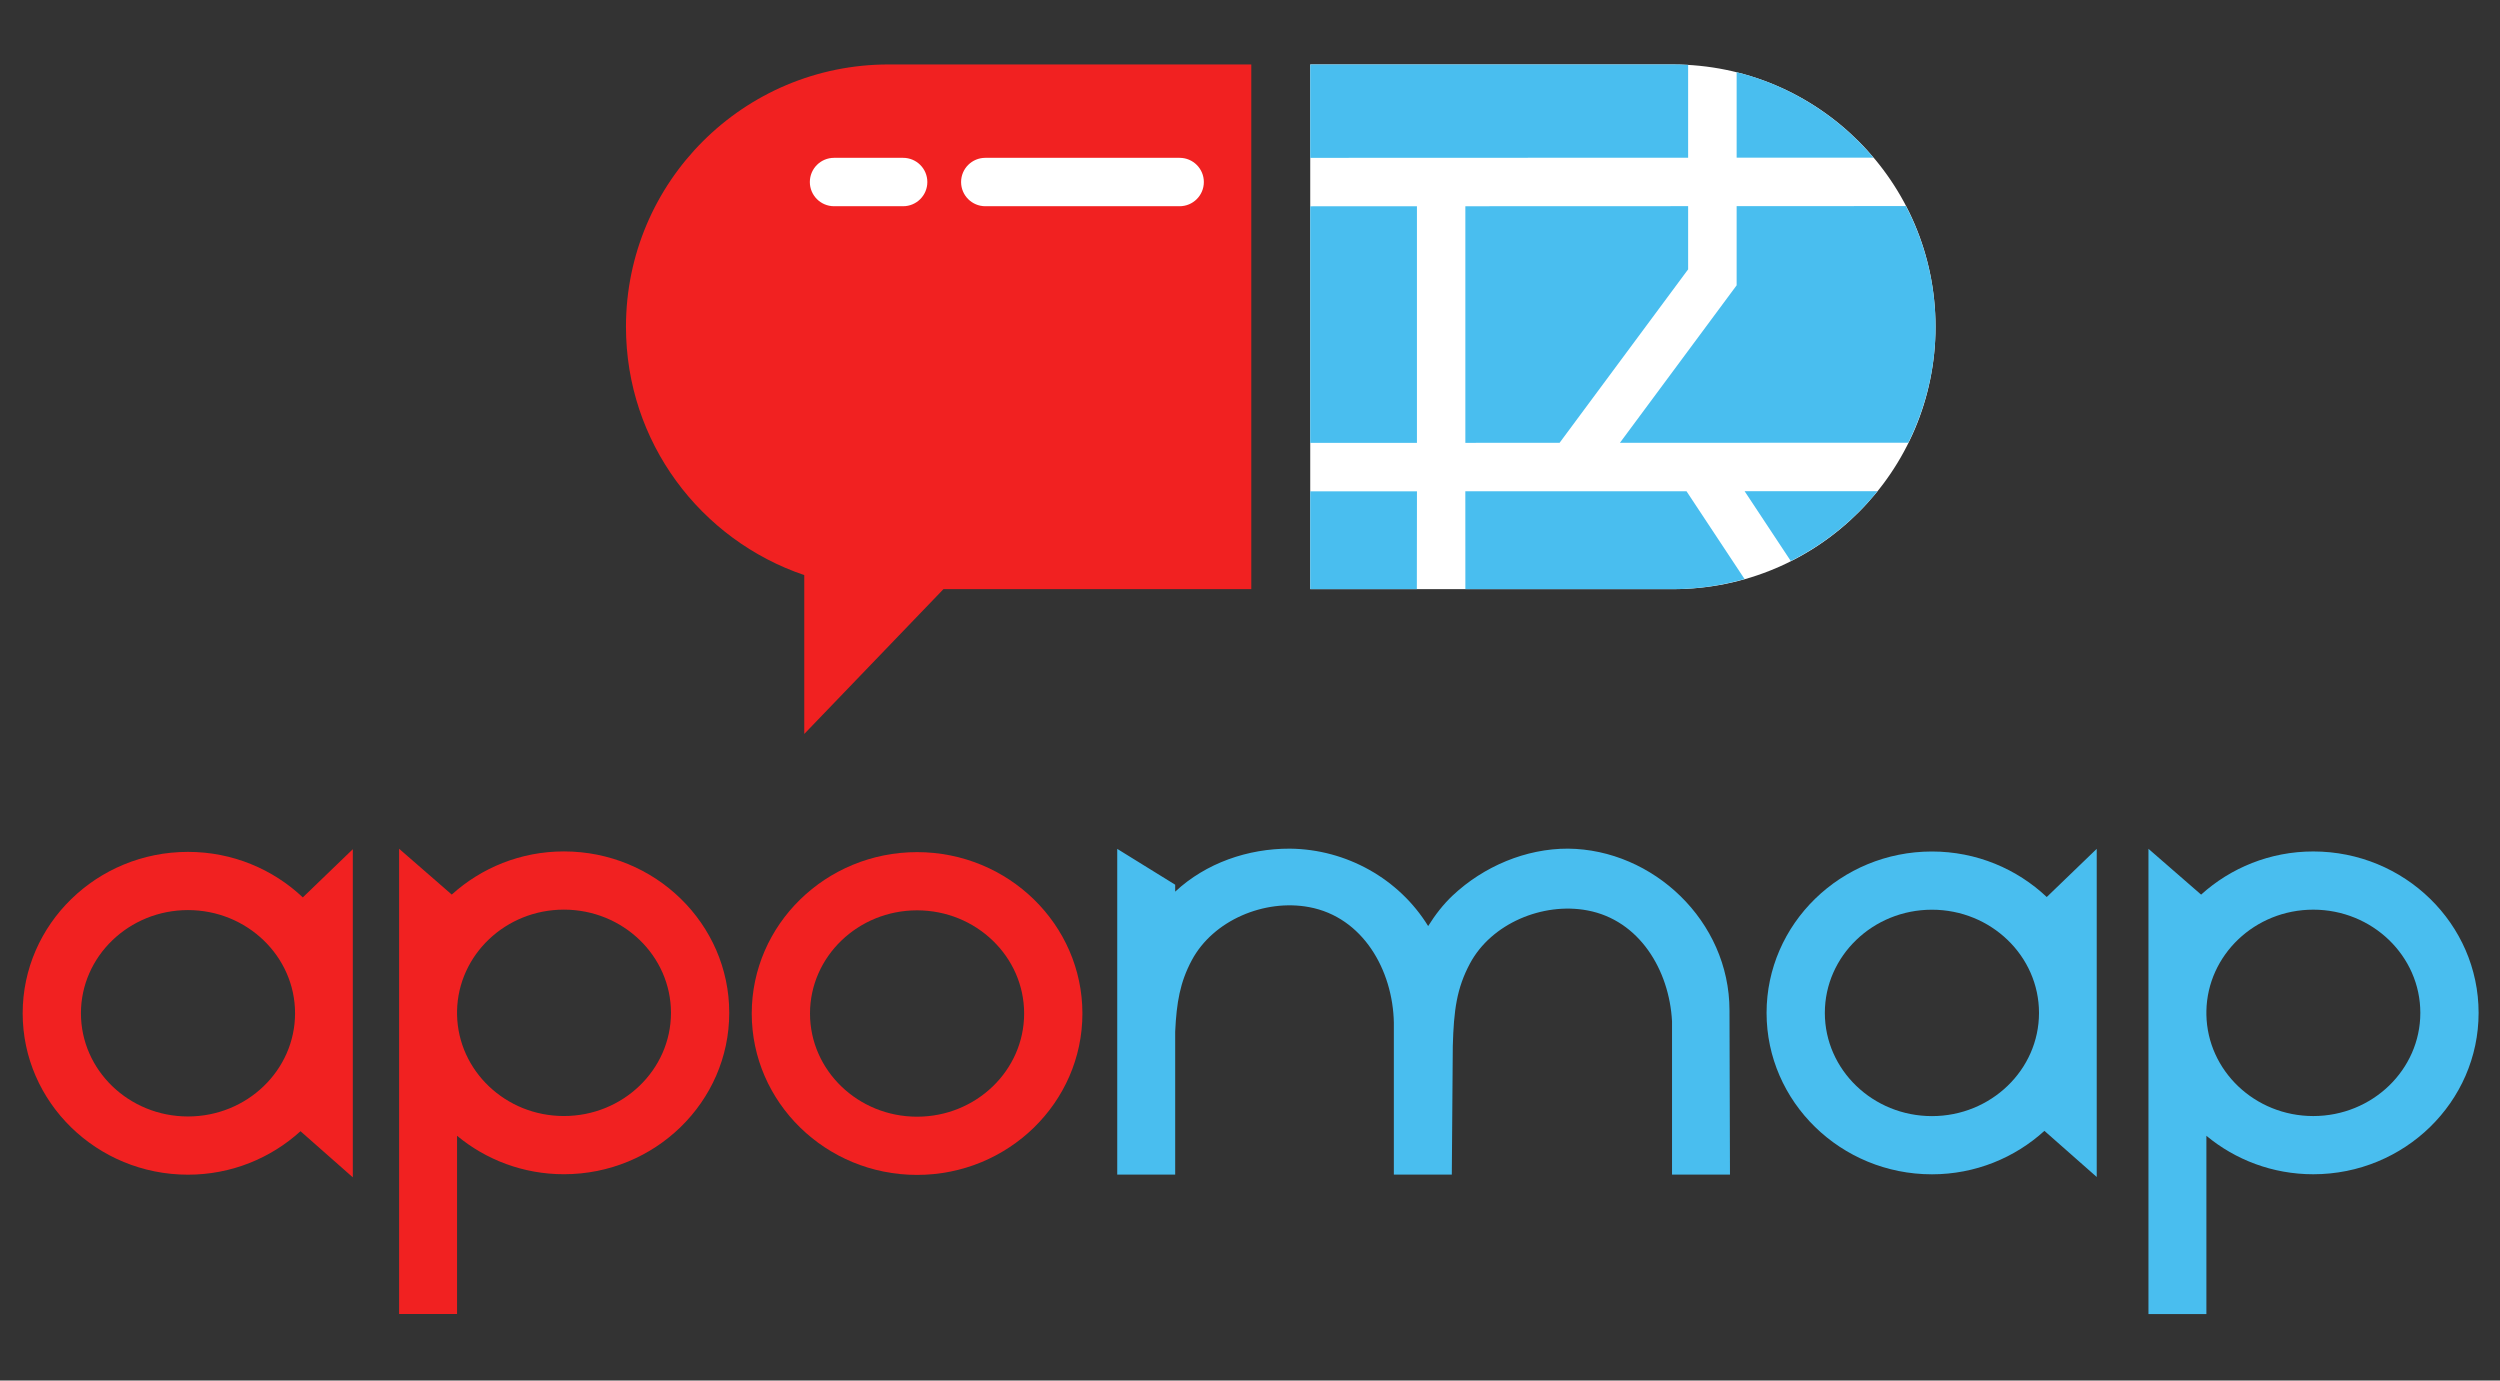 <?xml version="1.0" encoding="UTF-8" standalone="no"?>
<!DOCTYPE svg PUBLIC "-//W3C//DTD SVG 1.1//EN" "http://www.w3.org/Graphics/SVG/1.1/DTD/svg11.dtd">
<svg width="100%" height="100%" viewBox="0 0 833 460" version="1.1" xmlns="http://www.w3.org/2000/svg" xmlns:xlink="http://www.w3.org/1999/xlink" xml:space="preserve" xmlns:serif="http://www.serif.com/" style="fill-rule:evenodd;clip-rule:evenodd;stroke-linejoin:round;stroke-miterlimit:2;">
    <rect x="0" y="0" width="833" height="460" fill="#333333" stroke="none"/>
    <g id="ArtBoard1" transform="matrix(1.88,0,0,1.036,10.624,539.708)">
        <rect x="-5.65" y="-520.757" width="443.027" height="443.027" style="fill:none;"/>
        <g transform="matrix(0.55,0,0,0.997,-1.633,-501.122)">
            <path d="M395.916,0.901L279.042,0.901C232.301,0.901 194.409,38.787 194.409,85.534C194.409,122.759 218.472,154.295 251.863,165.626L251.863,216.875L296.712,170.167L395.916,170.167L395.916,0.901Z" style="fill:rgb(241,33,33);"/>
            <path d="M380.627,38.829C380.627,34.518 377.132,31.023 372.822,31.023L310.205,31.023C305.895,31.023 302.4,34.518 302.4,38.829C302.4,43.14 305.895,46.634 310.205,46.634L372.822,46.634C377.132,46.634 380.627,43.14 380.627,38.829Z" style="fill:white;"/>
            <path d="M291.524,38.829C291.524,34.518 288.029,31.023 283.718,31.023L261.467,31.023C257.157,31.023 253.662,34.518 253.662,38.829C253.662,43.14 257.157,46.634 261.467,46.634L283.718,46.634C288.029,46.634 291.524,43.14 291.524,38.829Z" style="fill:white;"/>
            <path d="M53.274,340.271C34.251,340.271 18.776,325.339 18.776,306.979C18.776,288.625 34.251,273.692 53.274,273.692C72.297,273.692 87.776,288.625 87.776,306.979C87.776,325.339 72.297,340.271 53.274,340.271ZM106.384,359.904L106.384,254.055L90.274,269.6C80.682,260.529 67.646,254.916 53.274,254.916C23.899,254.916 0,278.272 0,306.979C0,335.691 23.899,359.048 53.274,359.048C67.283,359.048 80.008,353.696 89.528,345.026L106.384,359.904Z" style="fill:rgb(241,33,33);"/>
            <path d="M174.411,340.127C155.617,340.127 140.344,325.534 139.977,307.479L139.977,306.184C140.344,288.134 155.617,273.545 174.411,273.545C193.434,273.545 208.913,288.476 208.913,306.832C208.913,325.191 193.434,340.127 174.411,340.127ZM174.411,254.767C160.457,254.767 147.779,260.079 138.271,268.687L121.303,253.906L121.303,404L139.977,404L139.977,346.497C149.272,354.218 161.284,358.903 174.411,358.903C203.79,358.903 227.689,335.543 227.689,306.832C227.689,278.125 203.79,254.767 174.411,254.767Z" style="fill:rgb(241,33,33);"/>
            <path d="M288.215,273.772C269.192,273.772 253.713,288.704 253.713,307.056C253.713,325.411 269.192,340.344 288.215,340.344C307.239,340.344 322.717,325.411 322.717,307.056C322.717,288.704 307.239,273.772 288.215,273.772ZM288.215,359.12C258.836,359.12 234.937,335.763 234.937,307.056C234.937,278.348 258.836,254.995 288.215,254.995C317.594,254.995 341.494,278.348 341.494,307.056C341.494,335.763 317.594,359.12 288.215,359.12Z" style="fill:rgb(241,33,33);fill-rule:nonzero;"/>
            <path d="M615.248,340.154C596.22,340.154 580.738,325.217 580.738,306.859C580.738,288.503 596.22,273.571 615.248,273.571C634.274,273.571 649.75,288.503 649.75,306.859C649.75,325.217 634.274,340.154 615.248,340.154ZM668.352,359.791L668.352,253.934L652.245,269.476C642.652,260.409 629.618,254.794 615.248,254.794C585.869,254.794 561.961,278.151 561.961,306.859C561.961,335.57 585.869,358.93 615.248,358.93C629.253,358.93 641.975,353.58 651.495,344.912L668.352,359.791Z" style="fill:rgb(73,190,239);"/>
            <path d="M738.129,340.135C719.313,340.135 704.027,325.516 703.69,307.444L703.69,306.258C704.027,288.178 719.313,273.556 738.129,273.556C757.156,273.556 772.631,288.493 772.631,306.851C772.631,325.203 757.156,340.135 738.129,340.135ZM738.129,254.78C724.175,254.78 711.497,260.092 701.989,268.703L685.022,253.925L685.022,404.019L703.69,404.019L703.69,346.505C712.986,354.225 725,358.912 738.129,358.912C767.508,358.912 791.408,335.559 791.408,306.851C791.408,278.14 767.508,254.78 738.129,254.78Z" style="fill:rgb(73,190,239);"/>
            <path d="M550.167,359.021C550.167,359.021 550.012,306.25 550.012,306.038C549.998,277.127 525.291,254.13 497.992,253.873C484.366,253.827 470.772,259.618 460.849,268.951C457.74,271.877 455.153,275.26 452.909,278.851C443.561,263.616 426.554,254.047 408.353,253.876C394.806,253.83 381.298,258.51 371.391,267.742L371.391,265.509L352.717,253.945L352.717,359.023L371.391,359.023L371.391,312.905C371.829,303.481 372.958,296.957 376.736,289.881C383.629,276.956 400.186,270.039 414.568,272.737C431.869,275.972 441.535,293.034 441.856,310.049L441.856,359.023L460.53,359.023L460.849,317.556C461.166,305.968 462.115,298.919 466.374,290.938C473.267,278.014 489.825,271.097 504.207,273.793C520.986,276.932 530.631,293.076 531.493,309.571L531.493,359.021L550.167,359.021Z" style="fill:rgb(73,190,239);"/>
            <path d="M531.776,0.905L414.909,0.905L414.909,170.163L531.776,170.163C578.52,170.163 616.406,132.278 616.406,85.534C616.406,38.789 578.52,0.905 531.776,0.905Z" style="fill:white;fill-rule:nonzero;"/>
            <path d="M552.317,30.977L596.421,30.963C585.32,17.764 569.721,7.667 552.316,3.409L552.317,30.977Z" style="fill:rgb(73,190,239);fill-rule:nonzero;"/>
            <path d="M464.895,46.64L464.895,122.963L495.259,122.955L536.684,66.997L536.685,46.614L464.895,46.64Z" style="fill:rgb(73,190,239);fill-rule:nonzero;"/>
            <path d="M552.315,46.608L552.315,72.149L514.706,122.951L607.62,122.929C613.197,111.641 616.414,98.978 616.414,85.534C616.414,71.478 612.935,58.253 606.873,46.588L552.315,46.608Z" style="fill:rgb(73,190,239);fill-rule:nonzero;"/>
            <path d="M536.683,1.044C534.836,0.929 533.656,0.901 531.781,0.901L414.909,0.901L414.909,31.029L536.685,30.983L536.683,1.044Z" style="fill:rgb(73,190,239);fill-rule:nonzero;"/>
            <path d="M554.89,138.572L569.765,161.089C580.616,155.623 590.139,147.94 597.693,138.562L554.89,138.572Z" style="fill:rgb(73,190,239);fill-rule:nonzero;"/>
            <path d="M536.157,138.576L464.887,138.594L464.898,170.167L531.781,170.167C539.795,170.167 547.519,168.979 554.867,166.898L536.157,138.576Z" style="fill:rgb(73,190,239);fill-rule:nonzero;"/>
            <path d="M449.294,122.966L449.294,46.646L414.909,46.659L414.909,122.974L449.294,122.966Z" style="fill:rgb(73,190,239);fill-rule:nonzero;"/>
            <path d="M449.302,138.597L414.909,138.604L414.909,170.167L449.265,170.167L449.302,138.597Z" style="fill:rgb(73,190,239);fill-rule:nonzero;"/>
        </g>
    </g>
</svg>
